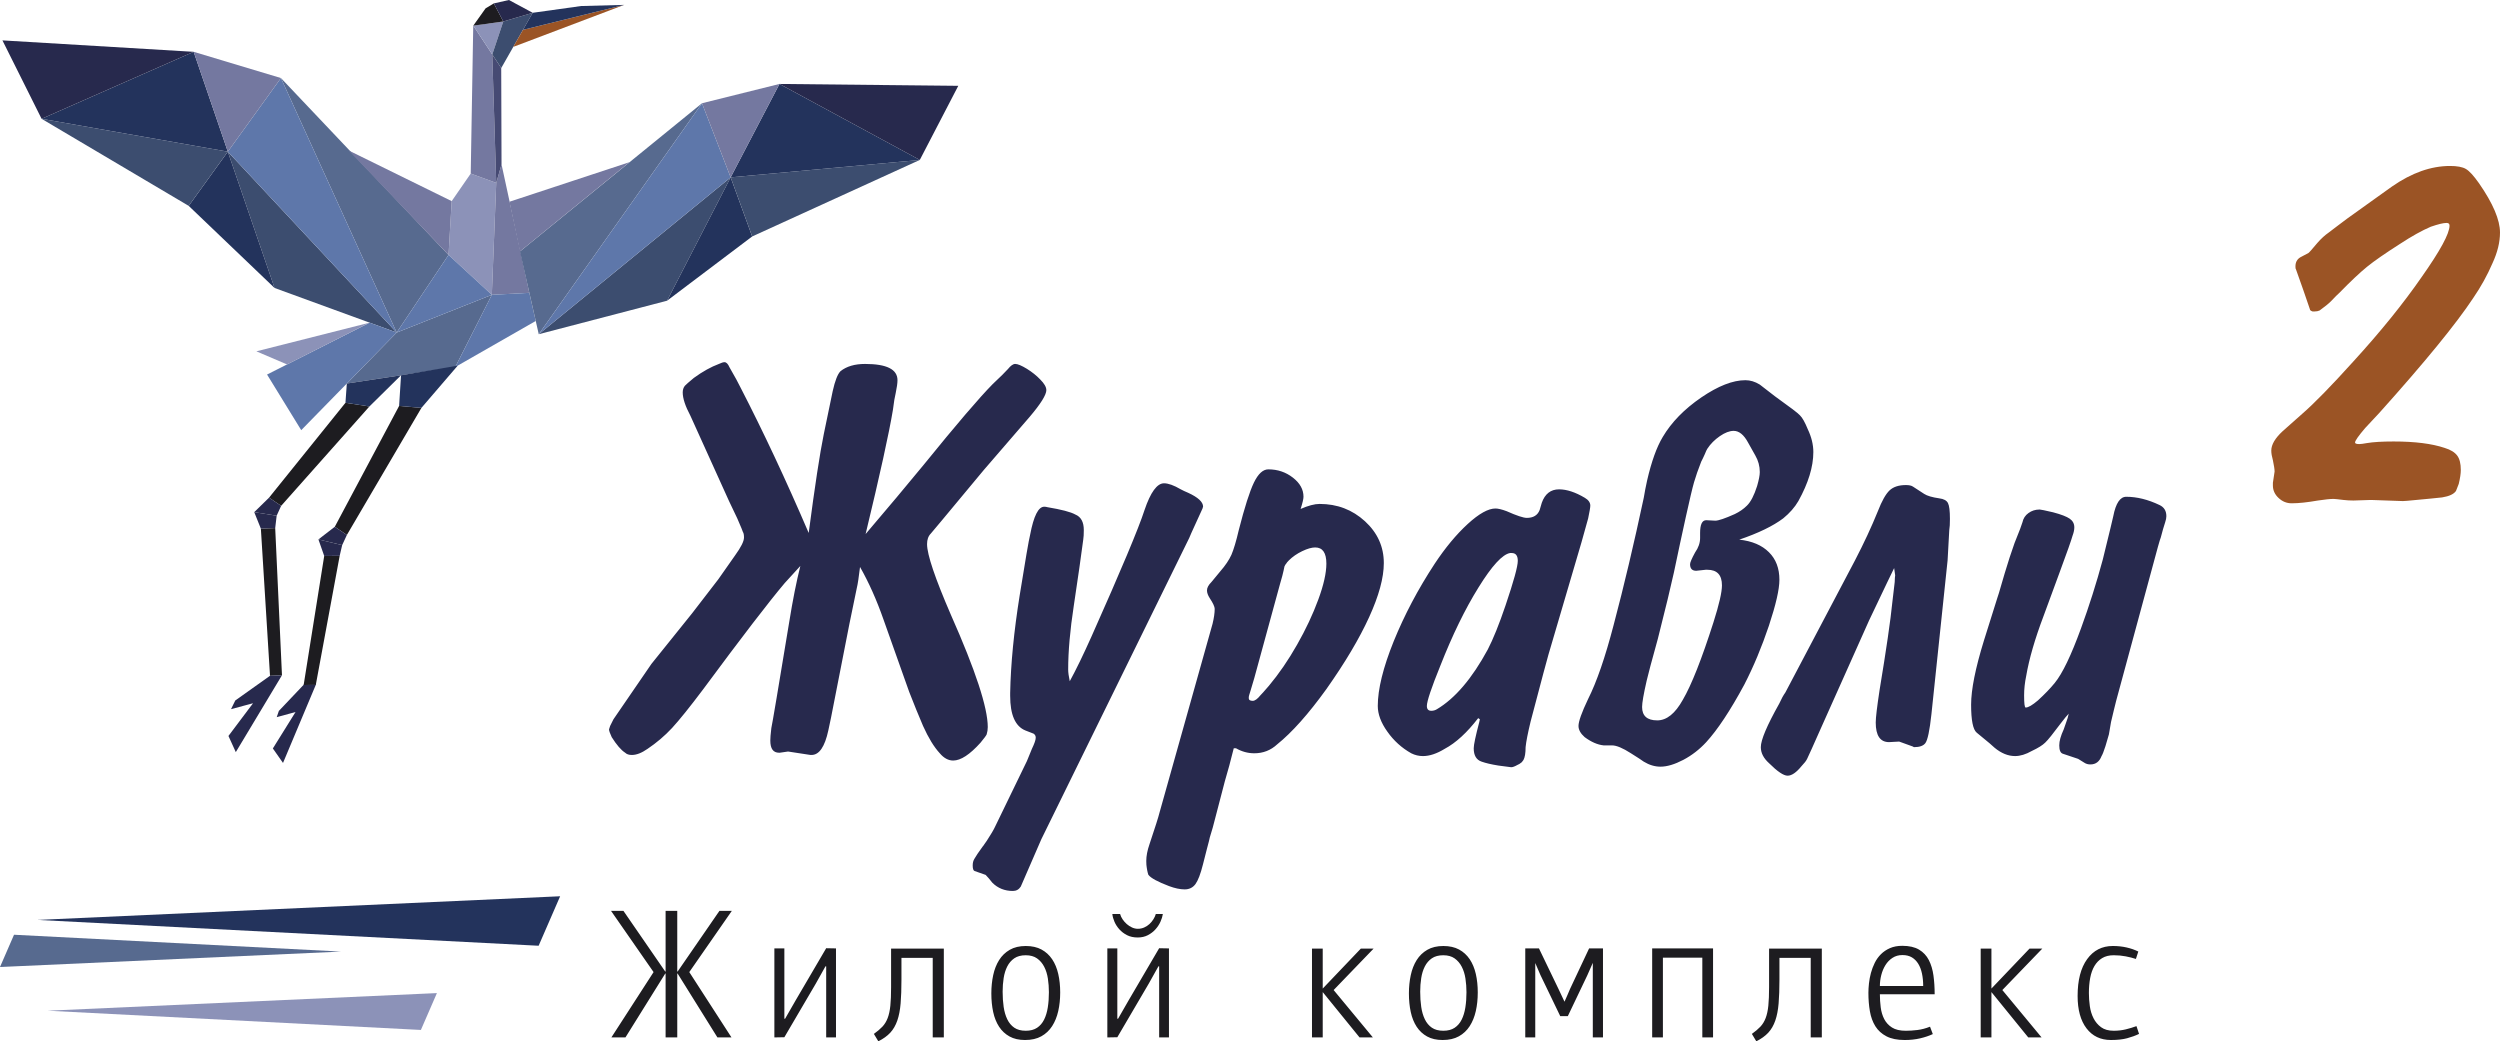 <?xml version="1.0" encoding="UTF-8"?> <!-- Creator: CorelDRAW --> <svg xmlns="http://www.w3.org/2000/svg" xmlns:xlink="http://www.w3.org/1999/xlink" xmlns:xodm="http://www.corel.com/coreldraw/odm/2003" xml:space="preserve" width="127.598mm" height="53.147mm" style="shape-rendering:geometricPrecision; text-rendering:geometricPrecision; image-rendering:optimizeQuality; fill-rule:evenodd; clip-rule:evenodd" viewBox="0 0 12745.52 5308.75"> <defs> <style type="text/css"> <![CDATA[ .fil6 {fill:#9B5425} .fil1 {fill:#8C92B8} .fil0 {fill:#576A8F} .fil2 {fill:#7478A0} .fil3 {fill:#5E77AA} .fil4 {fill:#3C4D6F} .fil9 {fill:#464A73} .fil5 {fill:#23335C} .fil7 {fill:#27294D} .fil8 {fill:#1D1C20} .fil12 {fill:#9B5425;fill-rule:nonzero} .fil10 {fill:#27294D;fill-rule:nonzero} .fil11 {fill:#1D1C20;fill-rule:nonzero} ]]> </style> </defs> <g id="Слой_x0020_1">  <g id="_105553183141056"> <g> <polygon class="fil0" points="1768.17,1955.28 2321.09,1871.14 2507.53,1503.01 2022.32,1695.38 "></polygon> <polygon class="fil1" points="2529.93,932.48 2399.84,884.93 2302.81,1025.4 2286.73,1299.69 2507.53,1503.01 "></polygon> <polygon class="fil2" points="2507.53,1503.01 2698.69,1492.89 2556.93,838 2529.93,932.48 "></polygon> <polygon class="fil3" points="2321.09,1871.14 2731.31,1636.37 2698.69,1492.89 2507.53,1503.01 "></polygon> <polygon class="fil0" points="2286.73,1299.69 1432.24,397.88 2022.32,1695.38 "></polygon> <polygon class="fil4" points="1399.73,1468.12 2022.32,1695.38 1161.45,773.2 "></polygon> <polygon class="fil5" points="1161.45,773.2 962.05,1049.59 1399.73,1468.12 "></polygon> <polygon class="fil2" points="2286.73,1299.69 2302.81,1025.4 1777.32,767.06 "></polygon> <polygon class="fil0" points="2650.74,1281.89 3578.91,526.31 2746.66,1703.89 "></polygon> <polygon class="fil4" points="3400.81,1533.11 2746.66,1703.89 3724.99,904.2 "></polygon> <polygon class="fil5" points="3724.99,904.2 3834.74,1205.51 3400.81,1533.11 "></polygon> <polygon class="fil2" points="2529.93,932.48 2509.67,277.68 2412.68,130.36 2399.84,884.93 "></polygon> <polygon class="fil1" points="2509.67,277.68 2565.76,109.57 2412.68,130.36 "></polygon> <polygon class="fil4" points="2555.33,347.02 2715.72,65.21 2565.76,109.57 2565.76,109.57 2509.67,277.68 "></polygon> <polygon class="fil6" points="3182.24,24.94 2616.76,239.08 2666.24,152.15 "></polygon> <polygon class="fil4" points="3724.99,904.2 4689.28,815.41 3834.74,1205.51 "></polygon> <polygon class="fil5" points="4689.28,815.41 3973.91,428 3724.99,904.2 "></polygon> <polygon class="fil7" points="3973.91,428 4885.5,437.52 4689.28,815.41 "></polygon> <polygon class="fil4" points="1161.45,773.2 962.05,1049.59 212.03,605.68 "></polygon> <polygon class="fil5" points="212.03,605.68 987.29,264.17 1161.45,773.2 "></polygon> <polygon class="fil7" points="987.29,264.17 12.39,205.88 212.03,605.68 "></polygon> <polygon class="fil3" points="2022.32,1695.38 1535.69,2193.01 1361.51,1909.45 1884.25,1644.99 "></polygon> <polygon class="fil1" points="1884.25,1644.99 1307.05,1791.15 1463.42,1858.06 "></polygon> <polygon class="fil8" points="1761.21,2053.52 1371.67,2537.11 1433.29,2578.92 1883.37,2072.26 "></polygon> <polygon class="fil8" points="1403.07,2692.24 1437.56,3442.54 1376.55,3445.29 1329.97,2695.26 "></polygon> <polygon class="fil7" points="1437.56,3442.54 1202.16,3834.46 1164.7,3752.11 1290.04,3585.26 1177.85,3615.36 1199.56,3571.11 1376.55,3445.29 "></polygon> <polygon class="fil7" points="1611.68,3487.54 1549.48,3489.68 1421.69,3624.42 1410.78,3656.18 1506.74,3629.99 1391.05,3815.76 1442.84,3889.64 "></polygon> <polygon class="fil8" points="1706.83,2685.57 1768.44,2727.36 2148.52,2079.44 2034.71,2069.59 "></polygon> <polygon class="fil8" points="1610.24,3490.42 1731.72,2833.85 1652.88,2834.34 1548.04,3492.56 "></polygon> <polygon class="fil2" points="2597.2,1028.56 3209.16,826.8 2650.74,1281.89 "></polygon> <polygon class="fil8" points="2517.61,17.4 2565.76,109.57 2412.91,130.71 2475.72,42.52 "></polygon> <polygon class="fil7" points="2715.72,65.21 2594.61,0 2517.61,17.4 2565.76,109.57 "></polygon> <polygon class="fil5" points="3182.24,24.94 2962.64,30.7 2715.72,65.21 2666.24,152.15 "></polygon> <polygon class="fil9" points="2556.93,838 2555.33,347.02 2509.67,277.68 2529.93,932.48 "></polygon> <polygon class="fil3" points="2286.73,1299.69 2507.53,1503.01 2022.32,1695.38 "></polygon> <polygon class="fil5" points="2333.53,1864.02 2148.52,2079.44 2034.71,2069.59 2044.63,1913.21 "></polygon> <polygon class="fil5" points="1768.17,1955.28 1761.21,2053.52 1883.37,2072.26 2044.63,1913.21 "></polygon> <polygon class="fil7" points="1296.15,2611.01 1410.46,2629.32 1433.29,2578.92 1371.67,2537.11 "></polygon> <polygon class="fil7" points="1329.97,2695.26 1296.15,2611.01 1410.46,2629.32 1403.07,2692.24 "></polygon> <polygon class="fil7" points="1623.38,2750.09 1744.42,2779.19 1768.44,2727.36 1706.83,2685.57 "></polygon> <polygon class="fil7" points="1652.88,2834.34 1623.38,2750.09 1744.42,2779.19 1731.72,2833.85 "></polygon> <polygon class="fil3" points="3724.99,904.2 3578.91,526.31 2746.66,1703.89 "></polygon> <polygon class="fil2" points="3578.91,526.31 3973.91,428 3724.99,904.2 "></polygon> <polygon class="fil3" points="1432.24,397.88 1161.45,773.2 2022.32,1695.38 "></polygon> <polygon class="fil2" points="987.29,264.17 1432.24,397.88 1161.45,773.2 "></polygon> </g> <path class="fil10" d="M4413.02 2722.75c112.34,-131.76 210.92,-249.31 295.77,-352.64 166.36,-205.23 283.91,-342.7 352.64,-412.36 38.4,-36.03 64.47,-61.62 77.26,-76.31 14.22,-17.54 26.54,-26.07 36.98,-26.07 12.79,0 32.69,8.53 59.24,24.64 26.54,16.59 49.29,34.59 68.25,54.52 20.85,20.85 31.29,38.86 31.29,54.5 0,23.69 -28.44,69.67 -85.31,136.51l-233.21 270.17 -213.29 256.42 -56.88 67.77c-13.28,13.28 -19.44,31.29 -19.44,54.04 0,53.56 40.77,173.96 121.81,361.18 125.13,282.01 187.7,472.56 187.7,571.62 0,12.79 -1.89,25.12 -5.69,37.44 -2.36,5.69 -12.79,19.91 -31.29,42.19 -54.5,60.66 -100.95,91 -139.34,91 -24.64,0 -47.39,-12.32 -68.25,-36.97 -29.39,-31.75 -57.83,-78.21 -85.31,-139.34 -22.29,-51.19 -45.5,-109.5 -70.63,-173.48 -0.94,-2.85 -12.79,-36.03 -35.06,-98.6 -22.75,-63.03 -54.51,-153.57 -96.22,-271.11 -35.07,-100.02 -74.89,-189.12 -119.45,-267.33 -6.15,51.18 -11.38,87.21 -16.59,108.06l-37.44 181.54 -93.85 478.72 -13.75 64.94c-18,83.42 -46.44,125.13 -85.78,125.13l-5.21 0 -114.23 -17.53 -42.65 6.15 -2.85 0c-30.34,0 -45.03,-20.38 -45.03,-62.09 0,-11.85 1.42,-32.69 5.21,-63.51 5.2,-23.22 35.54,-203.34 91.01,-539.86 18.01,-112.34 36.97,-207.62 56.88,-286.76 -33.65,36.48 -60.2,65.41 -79.63,87.2 -80.11,94.8 -218.51,274.91 -415.22,540.82 -68.72,91.48 -121.81,157.35 -159.25,198.13 -37.92,40.75 -79.63,75.83 -124.66,106.16 -29.86,20.86 -56.41,31.29 -80.1,31.29 -15.16,0 -26.54,-3.79 -34.12,-11.38 -20.86,-13.28 -43.61,-39.81 -68.73,-79.62 -9,-19.44 -13.74,-32.71 -13.74,-39.35 0,-0.47 1.9,-6.63 5.68,-17.53l17.07 -34.13 193.38 -282.01 207.6 -258.32 133.66 -173.49 85.8 -122.28c29.86,-41.23 45.03,-71.57 45.03,-90.54 0,-13.72 -1.9,-23.21 -5.69,-28.44 0,-1.88 -9.48,-25.1 -28.45,-68.72l-42.17 -88.63 -196.71 -434.63c-26.54,-49.77 -39.35,-89.59 -39.35,-118.98 0,-13.28 3.34,-24.64 10.91,-34.12 5.68,-6.16 20.87,-19.44 45.97,-40.28 45.52,-33.18 88.17,-56.41 127.51,-71.1 12.33,-5.68 21.81,-9.01 28.44,-9.01 9.49,0 18.02,8.53 25.59,26.07 27.5,47.4 46.46,82.48 57.37,105.23 114.22,221.34 229.88,467.82 346.47,739.4 31.29,-238.41 56.89,-406.21 76.79,-503.37l45.5 -219.44c11.85,-53.09 25.12,-87.22 39.82,-101.92 30.81,-24.64 72.51,-36.97 125.13,-36.97 110.44,0 165.42,27.49 165.42,82.95 0,15.63 -3.32,37.44 -9.01,64.94 -4.74,18.48 -9.47,46.92 -14.21,85.78 -19.91,119.92 -66.36,331.32 -139.35,633.71zm1040.86 750.32c32.24,-58.77 69.21,-135.09 111.4,-229.41 150.25,-337 240.3,-551.71 269.7,-643.19 30.81,-91.01 63.98,-136.51 99.53,-136.51 21.33,0 49.76,9.96 85.32,30.81 6.62,3.32 12.32,6.16 17.06,8.54 5.21,2.37 11.85,5.21 20.38,9 50.71,23.22 76.31,46.93 76.31,70.62 0,0.48 -0.48,1.91 -1.43,4.27 -0.95,2.37 -1.42,4.27 -1.42,5.21l-56.88 124.66 -10.91 25.59 -754.11 1536.17 -104.75 241.25c-9.94,15.18 -23.22,22.29 -40.28,22.29 -41.7,0 -76.78,-14.22 -104.75,-42.19 -13.26,-17.06 -24.63,-30.33 -34.12,-39.81l-56.88 -19.91c-6.16,-2.85 -9,-12.33 -9,-28.44 0,-13.27 2.84,-24.64 9,-34.13 6.64,-12.32 20.87,-33.17 42.18,-62.56 1.43,-1.42 4.74,-5.2 9.01,-12.33 4.73,-7.1 8.53,-12.32 11.37,-16.11 20.87,-32.23 35.09,-55.93 42.19,-71.57l162.57 -335.11 25.59 -62.57c12.81,-26.53 19.44,-45.5 19.44,-56.88 0,-9 -3.79,-15.64 -10.9,-20.38l-42.66 -16.59c-51.19,-21.34 -76.78,-80.1 -76.78,-176.31l0 -14.69c2.85,-146.94 18.96,-312.84 48.35,-496.73 28.92,-179.18 46.46,-282.97 53.56,-310.46 18.02,-94.79 41.71,-142.19 71.57,-142.19 5.68,0 10.9,0.47 16.59,2.37 70.62,11.85 118.5,24.16 142.19,37.44 28.93,11.85 43.14,38.41 43.14,79.16 0,20.85 -0.96,37.44 -2.84,48.82 -9.97,77.25 -26.08,190.07 -48.35,337.95 -18.97,123.71 -28.45,231.78 -28.45,324.21 0,15.16 2.85,35.07 8.05,59.72zm1176.9 -878.3c38.87,-17.06 71.09,-25.59 96.69,-25.59 90.06,0 166.84,29.39 231.3,88.16 64,58.77 96.22,129.87 96.22,213.29 0,74.9 -25.12,166.84 -74.9,275.86 -49.76,109.01 -122.28,231.3 -218.02,366.86 -91.49,127.03 -175.38,220.88 -250.75,281.55 -32.69,30.34 -71.57,45.5 -116.6,45.5 -32.69,0 -63.98,-8.53 -93.38,-25.59l-11.38 0 -22.74 88.16 -22.75 80.1 -48.82 187.22c-7.59,31.75 -17.06,64.94 -27.97,99.53 -0.47,4.74 -5.68,24.65 -14.69,58.31 -9,34.12 -15.63,60.19 -19.91,78.19 -12.32,49.3 -25.12,82.48 -38.38,100.97 -13.28,18.01 -31.77,27.02 -55,27.02 -23.21,0 -49.75,-5.68 -79.15,-16.59 -57.35,-21.81 -92.9,-40.76 -105.69,-57.36 0,0.95 -0.95,-2.37 -3.32,-10.42 -1.91,-7.59 -3.79,-16.59 -5.21,-27.03 -1.42,-7.1 -2.38,-18.48 -2.38,-33.65 0,-24.64 5.21,-53.08 16.59,-85.78 27.97,-83.89 45.5,-137.93 51.19,-161.63l270.17 -961.71c7.11,-29.38 10.9,-54.98 10.9,-76.31 0,-9.94 -8.06,-28.44 -25.12,-54.03 -9.47,-14.69 -14.21,-27.95 -14.21,-39.82 0,-13.27 7.58,-27.48 22.74,-42.65l45.03 -54.51c26.07,-29.86 45.03,-58.29 56.88,-84.38 11.38,-26.53 24.18,-68.72 37.45,-126.07 29.87,-116.6 55.46,-197.17 77.26,-242.2 21.8,-45.03 46.45,-67.31 73.46,-67.31 47.41,0 89.12,14.22 125.14,42.19 36.02,27.96 54.04,60.19 54.04,97.63 0,10.43 -4.74,31.29 -14.7,62.09zm-255.47 927.11l-6.16 19.91c-1.89,5.69 -2.85,11.38 -2.85,17.06 0,9.48 6.64,14.22 20.38,14.22 10.91,0 24.18,-9.49 39.35,-28.44 2.85,-2.85 7.59,-7.59 13.74,-14.69 6.16,-7.11 16.12,-18.49 29.39,-33.65 51.18,-61.15 99.06,-130.82 143.62,-209.51 44.56,-78.21 80.57,-155 108.07,-229.88 27.49,-74.41 41.24,-136.03 41.24,-183.43 0,-54.98 -18.97,-82.47 -56.88,-82.47 -17.55,0 -39.82,6.16 -66.37,18.96 -26.54,12.8 -49.29,28.44 -67.78,46.92 -7.1,7.12 -11.85,12.81 -13.73,16.59 -3.33,3.34 -6.17,8.06 -9.02,14.7 -1.89,10.9 -5.68,27.01 -10.89,47.87l-11.39 40.29 -131.29 480.14 -19.43 65.41zm1169.3 145.04l-8.53 -5.68c-56.88,73.94 -113.75,126.07 -170.63,156.41 -40.28,24.65 -77.25,36.98 -110.91,36.98 -20.86,0 -40.76,-4.74 -59.72,-14.22 -48.82,-27.49 -89.58,-64.47 -121.81,-110.44 -32.7,-45.5 -48.82,-89.58 -48.82,-130.82 0,-85.31 27.02,-195.28 81.05,-329.41 54.51,-134.13 124.18,-266.38 209.5,-396.26 54.04,-81.51 109.97,-148.82 167.8,-201.91 57.82,-53.09 105.22,-79.15 141.72,-79.15 12.32,0 31.75,4.28 56.88,13.74 51.18,22.75 85.31,34.13 102.84,34.13 33.17,0 54.98,-13.28 65.41,-39.82l10.91 -36.97c16.1,-45.51 45.5,-68.73 88.16,-68.73 39.34,0 83.42,14.69 131.28,43.13 18.5,10.91 27.97,24.18 27.97,39.82 0,9 -3.79,30.82 -10.9,64.94l-34.13 122.28 -168.26 572.1 -25.59 93.86 -65.41 247.41c-14.22,58.77 -22.75,102.38 -25.59,130.81 0,30.82 -3.81,52.62 -10.91,65.42 -0.96,0.94 -2.38,2.84 -4.28,5.68 -1.89,2.85 -3.32,4.74 -4.26,5.68 -8.53,7.12 -16.12,11.85 -22.75,14.22 -13.28,7.59 -23.7,11.38 -31.29,11.38 -3.8,0 -25.59,-2.85 -65.41,-8.53 -35.55,-5.69 -63.99,-12.33 -85.31,-19.91 -27.02,-9.01 -40.29,-31.75 -40.29,-68.25 0,-17.54 9.49,-62.1 28.44,-134.14l2.84 -13.74zm154.06 -847.48c-38.87,6.64 -92.91,65.41 -161.16,175.84 -68.72,110.45 -133.18,243.16 -194.33,398.63 -45.98,113.27 -68.72,181.53 -68.72,205.22 0,16.59 7.58,24.65 22.74,24.65 10.44,0 19.91,-2.84 28.44,-8.06 92.44,-54.99 179.17,-156.41 259.28,-304.29 27.48,-53.09 57.82,-127.98 90.53,-224.68 41.7,-123.23 62.57,-199.07 62.57,-227.51 0,-26.54 -10.44,-39.82 -31.29,-39.82l-8.06 0zm1168.37 -68.25c65.41,7.11 115.65,28.44 151.19,64 36.03,35.54 53.56,82.47 53.56,140.76 0,48.83 -18,126.56 -53.56,234.15 -36.03,107.13 -77.72,207.61 -125.6,300.5 -71.57,132.72 -136.51,230.36 -193.85,292.92 -34.13,36.97 -73,67.3 -117.09,90.53 -43.6,22.75 -82.47,34.6 -116.12,34.6 -28.92,0 -57.36,-8.53 -85.31,-25.59 -9.48,-7.1 -31.29,-21.33 -65.42,-42.66 -41.22,-26.54 -73.47,-40.28 -96.69,-40.28l-42.65 0c-31.29,-3.32 -63.51,-17.53 -96.69,-42.18 -20.85,-18.5 -31.29,-37.45 -31.29,-56.88 0,-22.75 16.12,-68.25 48.82,-136.98 43.62,-86.27 87.22,-212.35 130.35,-377.77 52.61,-198.6 103.8,-415.22 153.57,-648.41 4.74,-28.91 10.43,-58.29 17.06,-88.16 22.28,-96.69 48.83,-170.63 79.63,-221.82 44.55,-75.37 109.97,-142.19 196.23,-201.43 86.26,-58.78 161.15,-88.16 225.14,-88.16 24.65,0 48.83,7.1 73.47,22.28l77.26 59.72c77.25,55.45 119.91,87.69 127.5,97.16 12.32,11.85 25.59,35.54 39.82,70.63 18.96,39.81 28.44,78.68 28.44,116.6 0,74.88 -25.59,158.3 -76.31,249.78 -18.48,31.75 -44.07,61.14 -77.25,88.16 -51.66,38.87 -126.56,75.37 -224.19,108.54zm45.03 -494.83c-21.34,-39.82 -45.98,-59.72 -73.47,-59.72 -20.87,0 -44.56,9 -70.63,27.01 -26.06,18.02 -47.4,39.34 -63.51,63.99 -2.85,3.79 -7.11,13.28 -13.28,28.44 -6.63,14.69 -12.32,27.01 -18.01,37.45 -15.64,40.28 -27.96,74.9 -36.49,104.75 -8.54,29.38 -22.29,88.15 -41.72,175.84 -19.43,87.69 -39.81,182.95 -61.14,284.86 -15.16,69.2 -42.17,182.01 -81.99,338.43 -5.69,20.38 -12.34,44.07 -19.44,71.09 -7.59,27.01 -13.28,49.29 -18.02,65.89 -4.26,17.06 -8.05,32.69 -11.85,46.44 -3.79,14.22 -6.16,24.18 -7.57,29.88 -15.65,68.24 -23.24,112.8 -23.24,133.66 0,45.5 26.08,68.25 77.27,68.25 48.35,0 91.48,-35.07 130.33,-104.75 44.08,-75.38 96.22,-207.13 156.43,-395.77 28.91,-91.02 43.13,-153.59 43.13,-187.71 0,-53.08 -24.65,-79.63 -74.42,-79.63l-8.53 0 -48.35 5.21c-20.87,0 -31.29,-11.38 -31.29,-33.65 0,-8.53 8.53,-28.44 25.6,-59.72 17.06,-24.16 25.59,-48.82 25.59,-73.94l0 -14.22 0 -11.37c0,-43.6 10.42,-64.94 31.29,-64.94l45.97 2.37c16.59,0 49.76,-11.38 99.54,-33.65 23.69,-11.38 44.56,-25.59 62.09,-43.13 19.44,-18.96 36.5,-52.13 51.66,-99.54 9,-31.28 13.74,-54.97 13.74,-71.56 0,-29.87 -7.58,-58.3 -22.74,-84.38l-36.97 -65.88zm465.45 1245.62l-93.86 209.98c-39.34,89.1 -63.03,141.25 -70.62,156.88 -4.73,9.96 -14.22,22.29 -28.44,36.97 -26.07,32.22 -49.76,48.82 -71.1,48.82 -20.38,0 -52.13,-21.32 -94.31,-63.5 -27.97,-25.13 -42.18,-52.14 -42.18,-82.01 0,-36.5 31.28,-110.44 93.85,-221.82 10.9,-24.17 21.34,-43.12 31.29,-56.88l355 -673.54c45.51,-87.67 84.38,-171.1 116.6,-250.73 20.38,-52.6 40.28,-87.68 59.72,-106.16 19.44,-18.02 46.93,-27.03 82.96,-27.03 16.1,0 28.44,2.38 36.49,8.06l56.88 36.97c15.17,9.96 41.24,17.54 77.26,22.75 22.75,2.85 37.45,10.91 44.07,24.18 6.65,12.79 9.97,39.81 9.97,80.57 0,25.12 -0.96,44.08 -3.32,56.88l-8.53 154.04 -82.49 784.92c-9.01,83.42 -19.43,132.71 -31.29,147.87 -10.42,13.28 -29.38,19.91 -56.88,19.91 -1.89,0 -3.79,-0.94 -5.68,-2.84l-70.61 -25.6 -51.68 2.85c-45.03,0 -67.77,-33.18 -67.77,-100.01 0,-25.12 6.64,-79.63 19.43,-164.47 33.66,-203.35 55.94,-354.54 65.89,-454.55l11.39 -97.17c0,-6.63 0.47,-13.73 0.94,-21.8 0.95,-7.59 1.42,-11.85 1.42,-12.34 0,-2.36 -1.89,-14.69 -5.21,-36.97l-36.97 76.31 -91.01 191.02 -151.19 338.42zm765.48 287.23l-65.42 -54.03c-18.96,-15.65 -28.44,-63.04 -28.44,-142.66 0,-76.78 21.82,-185.81 65.42,-327.06l67.77 -215.66c6.16,-18.01 11.85,-36.49 17.06,-55.45 5.22,-18.49 12.33,-41.71 20.39,-69.68 17.06,-57.35 34.12,-109.48 50.71,-155.94 24.65,-60.67 37.92,-96.21 40.28,-105.7 4.28,-19.91 14.22,-35.54 30.82,-47.4 16.11,-11.85 35.08,-18.01 57.35,-18.01 4.74,0 27.5,4.74 68.25,14.22 41.24,10.9 69.21,21.81 84.85,32.7 15.64,10.91 23.23,25.6 23.23,44.08 0,12.33 -2.85,26.06 -9.02,42.65 -6.15,22.29 -27.97,84.38 -65.41,185.33l-82.47 224.2c-44.08,116.6 -73.47,218.02 -88.16,303.82 -7.57,36.01 -10.91,69.19 -10.91,100.01 0,41.71 2.38,62.56 8.06,62.56 13.28,0 34.13,-12.32 62.57,-36.5 34.12,-31.28 62.56,-60.66 85.31,-88.63 39.34,-47.87 83.9,-140.77 134.14,-278.7 41.7,-114.23 78.67,-230.83 110.92,-350.28 34.6,-141.25 52.6,-214.7 53.55,-221.35 12.81,-66.35 35.08,-99.06 65.89,-99.06 54.04,0 110.92,13.74 170.16,42.18 23.22,10.91 34.6,29.87 34.6,56.88 0,8.54 -1.9,18.97 -6.16,31.29 -7.11,20.87 -14.21,46.46 -22.28,77.25 -1.9,3.34 -6.64,19.44 -14.69,47.88l-212.81 784.92 -11.87 47.88 -14.21 59.71 -10.89 63.51c-0.49,1.91 -6.17,21.82 -17.55,59.72 -8.53,26.55 -15.16,43.61 -19.91,50.72 -10.89,28.44 -29.86,42.65 -56.88,42.65 -11.85,0 -22.27,-2.85 -31.29,-9l-31.29 -19.44 -76.3 -25.59c-13.27,-3.32 -19.91,-17.54 -19.91,-43.13 0,-21.81 7.58,-48.82 22.74,-81.53 6.17,-18.01 10.44,-30.81 13.75,-39.35 3.31,-8.53 5.21,-14.68 6.15,-18 0,-0.48 1.9,-8.06 5.69,-22.75 -9.01,9 -22.28,25.12 -40.29,48.82 -39.34,52.62 -65.88,85.79 -79.62,98.59 -13.27,13.27 -36.02,27.49 -68.25,42.66 -30.82,17.53 -59.25,26.07 -85.31,26.07 -35.54,0 -70.63,-14.22 -104.75,-42.66l-25.59 -22.75z"></path> <path class="fil11" d="M3332.04 4955.91l-217 -312.29 63.21 0 213.22 309.46 1.89 0 0 -309.46 59.43 0 0 309.46 1.89 0 213.22 -309.46 63.21 0 -216.99 312.29 215.1 333.04 -71.7 0 -202.84 -325.51 -1.89 0 0 325.51 -59.43 0 0 -325.51 -1.89 0 -202.84 325.51 -71.7 0 215.11 -333.04zm670.55 237.74l54.72 -95.29 154.73 -264.16 50 0.95 0 453.8 -50 0 0 -362.28 -3.77 0 -49.08 87.73 -160.38 273.6 -50.94 0.95 0 -453.8 50.94 0 0 358.51 3.78 0zm593.2 -310.4l0 111.02c0,47.18 -1.41,87.58 -4.25,121.55 -2.83,33.8 -8.49,63.05 -16.98,87.42 -8.49,24.53 -20.45,45.13 -35.86,61.79 -15.4,16.52 -35.68,31.15 -60.84,43.72l-22.64 -37.74c17.61,-12.59 32.07,-24.85 43.4,-36.79 11.33,-11.96 20.28,-26.58 26.88,-43.88 6.6,-17.29 11.17,-38.37 13.68,-63.2 2.52,-24.85 3.78,-56.47 3.78,-94.82l0 -196.24 268.88 0 0 452.86 -56.61 0 0 -405.7 -159.44 0zm630 418.9c-30.83,0 -57.09,-5.97 -78.78,-17.93 -21.7,-11.95 -39.48,-28.46 -53.31,-49.52 -13.83,-21.08 -23.9,-46.08 -30.19,-75.02 -6.28,-28.92 -9.43,-60.69 -9.43,-95.28 0,-32.7 3.15,-63.68 9.43,-92.94 6.28,-29.24 16.35,-54.87 30.19,-76.88 13.83,-22.02 31.92,-39.47 54.26,-52.36 22.32,-12.9 49.52,-19.34 81.61,-19.34 31.43,0 58.17,5.97 80.19,17.93 22.02,11.95 40.09,28.45 54.24,49.52 14.15,21.07 24.53,46.08 31.14,75 6.61,28.94 9.91,60.39 9.91,94.34 0,33.97 -3.3,65.59 -9.91,94.82 -6.6,29.25 -16.98,54.88 -31.14,76.9 -14.15,22 -32.54,39.3 -55.19,51.88 -22.64,12.58 -50.32,18.87 -83.02,18.87zm3.78 -432.11c-23.91,0 -43.41,5.18 -58.5,15.56 -15.08,10.39 -27.04,24.22 -35.85,41.52 -8.8,17.3 -14.93,37.1 -18.4,59.43 -3.46,22.33 -5.18,45.45 -5.18,69.34 0,27.67 1.73,53.46 5.18,77.37 3.47,23.88 9.6,44.96 18.4,63.2 8.81,18.25 20.77,32.55 35.85,42.93 15.09,10.37 34.59,15.56 58.5,15.56 23.27,0 42.44,-5.03 57.55,-15.08 15.09,-10.07 27.05,-23.9 35.85,-41.52 8.81,-17.61 15.1,-38.37 18.87,-62.26 3.78,-23.9 5.66,-49.69 5.66,-77.37 0,-23.89 -1.73,-47.17 -5.18,-69.81 -3.47,-22.64 -9.75,-42.76 -18.88,-60.37 -9.12,-17.62 -21.23,-31.77 -36.32,-42.46 -15.1,-10.7 -34.27,-16.04 -57.55,-16.04zm470.54 323.61l54.72 -95.29 154.73 -264.16 50 0.95 0 453.8 -50 0 0 -362.28 -3.78 0 -49.07 87.73 -160.38 273.6 -50.94 0.95 0 -453.8 50.94 0 0 358.51 3.78 0zm10.38 -533.99c2.52,9.44 6.76,18.55 12.74,27.35 5.98,8.81 13.06,16.83 21.22,24.06 8.18,7.23 17.15,13.06 26.9,17.46 9.75,4.41 19.66,6.6 29.72,6.6 11.33,0 22.02,-2.2 32.08,-6.6 10.05,-4.41 19.02,-10.23 26.88,-17.46 7.86,-7.23 14.62,-15.41 20.29,-24.53 5.66,-9.12 9.75,-18.07 12.27,-26.88l35.86 0c-1.89,12.59 -5.98,25.78 -12.27,39.62 -6.29,13.84 -14.78,26.74 -25.48,38.69 -10.7,11.96 -23.59,21.87 -38.69,29.73 -15.08,7.85 -32.38,11.79 -51.88,11.79 -20.76,0 -38.85,-3.94 -54.26,-11.79 -15.39,-7.86 -28.45,-17.77 -39.15,-29.73 -10.69,-11.95 -19.03,-24.84 -25,-38.69 -5.97,-13.83 -9.6,-27.03 -10.85,-39.62l39.63 0zm1033 380.21l194.35 -203.79 65.1 0 -203.79 211.34 200.02 241.52 -67.92 0 -187.75 -231.16 0 231.16 -54.73 0 0 -452.86 54.73 0 0 203.79zm611.12 262.28c-30.83,0 -57.09,-5.97 -78.78,-17.93 -21.7,-11.95 -39.47,-28.46 -53.31,-49.52 -13.83,-21.08 -23.9,-46.08 -30.18,-75.02 -6.29,-28.92 -9.44,-60.69 -9.44,-95.28 0,-32.7 3.15,-63.68 9.44,-92.94 6.27,-29.24 16.34,-54.87 30.18,-76.88 13.84,-22.02 31.92,-39.47 54.26,-52.36 22.32,-12.9 49.52,-19.34 81.61,-19.34 31.43,0 58.17,5.97 80.19,17.93 22.02,11.95 40.09,28.45 54.24,49.52 14.15,21.07 24.53,46.08 31.14,75 6.61,28.94 9.91,60.39 9.91,94.34 0,33.97 -3.3,65.59 -9.91,94.82 -6.6,29.25 -16.98,54.88 -31.14,76.9 -14.15,22 -32.54,39.3 -55.19,51.88 -22.64,12.58 -50.32,18.87 -83.02,18.87zm3.78 -432.11c-23.9,0 -43.41,5.18 -58.5,15.56 -15.08,10.39 -27.04,24.22 -35.84,41.52 -8.81,17.3 -14.94,37.1 -18.4,59.43 -3.47,22.33 -5.19,45.45 -5.19,69.34 0,27.67 1.73,53.46 5.19,77.37 3.46,23.88 9.59,44.96 18.4,63.2 8.8,18.25 20.76,32.55 35.84,42.93 15.09,10.37 34.6,15.56 58.5,15.56 23.27,0 42.44,-5.03 57.55,-15.08 15.09,-10.07 27.05,-23.9 35.85,-41.52 8.81,-17.61 15.1,-38.37 18.88,-62.26 3.77,-23.9 5.65,-49.69 5.65,-77.37 0,-23.89 -1.73,-47.17 -5.18,-69.81 -3.47,-22.64 -9.75,-42.76 -18.87,-60.37 -9.13,-17.62 -21.24,-31.77 -36.33,-42.46 -15.1,-10.7 -34.27,-16.04 -57.55,-16.04zm762.08 38.69l-28.31 64.15 -99.07 207.56 -38.68 0 -100.95 -209.45 -26.42 -61.32 0 379.28 -50.94 0 0 -453.8 69.81 0 99.07 205.67 31.13 66.05c5.03,-11.33 9.91,-22.34 14.62,-33.03 4.71,-10.69 9.28,-21.38 13.68,-32.06l97.17 -206.62 70.76 0 0 453.8 -51.88 0 0 -380.21zm558.29 -26.42l-200.96 0 0 406.64 -54.72 0 0 -453.8 310.38 0 0 453.8 -54.71 0 0 -406.64zm393.18 0.94l0 111.02c0,47.18 -1.41,87.58 -4.25,121.55 -2.83,33.8 -8.49,63.05 -16.98,87.42 -8.49,24.53 -20.45,45.13 -35.86,61.79 -15.41,16.52 -35.68,31.15 -60.84,43.72l-22.64 -37.74c17.61,-12.59 32.07,-24.85 43.4,-36.79 11.32,-11.96 20.28,-26.58 26.88,-43.88 6.6,-17.29 11.17,-38.37 13.68,-63.2 2.51,-24.85 3.77,-56.47 3.77,-94.82l0 -196.24 268.89 0 0 452.86 -56.61 0 0 -405.7 -159.44 0zm512.06 185.86c0,22.02 1.42,44.19 4.25,66.53 2.83,22.32 8.81,42.29 17.93,59.9 9.12,17.61 22.33,31.92 39.62,42.93 17.3,11 40.73,16.5 70.3,16.5 18.23,0 37.89,-1.26 58.95,-3.78 21.08,-2.52 42.62,-8.18 64.63,-16.97l14.15 37.73c-18.88,8.81 -40.4,16.04 -64.63,21.71 -24.21,5.66 -50.48,8.49 -78.77,8.49 -37.75,0 -68.72,-6.29 -92.94,-18.87 -24.21,-12.59 -43.08,-29.73 -56.61,-51.41 -13.52,-21.71 -22.79,-47.18 -27.83,-76.43 -5.03,-29.24 -7.55,-60.53 -7.55,-93.88 0,-14.45 0.95,-30.5 2.84,-48.11 1.89,-17.61 5.18,-35.23 9.91,-52.84 4.7,-17.6 11.15,-34.74 19.33,-51.41 8.18,-16.67 18.71,-31.45 31.6,-44.35 12.9,-12.89 28.31,-23.26 46.24,-31.13 17.92,-7.86 38.84,-11.8 62.74,-11.8 35.21,0 63.68,6.45 85.37,19.35 21.71,12.9 38.38,30.66 50,53.3 11.64,22.64 19.5,48.91 23.58,78.77 4.1,29.89 6.13,61.81 6.13,95.76l-279.26 0zm115.1 -200.02c-19.5,0 -36.48,4.72 -50.95,14.31 -14.45,9.44 -26.41,21.71 -35.84,36.96 -9.44,15.25 -16.51,32.08 -21.24,50.78 -4.71,18.71 -7.07,37.11 -7.07,55.51l220.77 0c0,-22.79 -2.05,-43.87 -6.13,-63.06 -4.1,-19.33 -10.38,-36 -18.87,-49.83 -8.5,-14 -19.35,-24.85 -32.55,-32.87 -13.22,-7.86 -29.25,-11.8 -48.12,-11.8zm453.56 170.78l194.35 -203.79 65.1 0 -203.79 211.34 200.02 241.52 -67.92 0 -187.75 -231.16 0 231.16 -54.73 0 0 -452.86 54.73 0 0 203.79zm609.23 262.28c-52.84,0 -94.34,-19.82 -124.54,-59.44 -30.2,-39.62 -45.28,-94.66 -45.28,-165.11 0,-80.5 16.19,-143.08 48.59,-187.75 32.39,-44.65 75.95,-66.98 130.67,-66.98 25.15,0 48.74,2.52 70.75,7.55 22.03,5.02 41.83,11.95 59.43,20.76l-12.27 37.73c-15.08,-5.03 -32.38,-9.44 -51.88,-13.21 -19.5,-3.78 -39.95,-5.66 -61.32,-5.66 -23.27,0 -42.93,4.87 -58.97,14.62 -16.04,9.75 -29.08,23.11 -39.15,40.11 -10.06,16.98 -17.3,37.26 -21.7,60.84 -4.41,23.59 -6.61,49.22 -6.61,76.89 0,22.02 1.58,44.35 4.72,67 3.15,22.63 9.43,43.23 18.87,61.79 9.44,18.56 22.34,33.81 38.68,45.76 16.35,11.95 37.74,17.92 64.16,17.92 22.01,0 42.6,-2.36 61.79,-7.08 19.19,-4.71 37.28,-10.21 54.25,-16.49l13.21 39.62c-18.23,8.8 -38.52,16.19 -60.84,22.18 -22.34,5.97 -49.85,8.96 -82.56,8.96z"></path> <g> <polygon class="fil5" points="190.67,4689.99 2855.72,4569.35 2746.04,4821.6 "></polygon> <polygon class="fil0" points="1738.08,4851.33 -0,4930.02 71.52,4765.51 "></polygon> <polygon class="fil1" points="242.4,5152.85 2227.48,5062.99 2145.79,5250.88 "></polygon> </g> <path class="fil12" d="M12083.12 2549.02l-84.85 2.74c-16.42,0 -32.84,-0.92 -49.27,-2.74 -29.19,-3.66 -46.98,-5.48 -52,-5.48 -16.88,0 -43.34,2.75 -79.82,8.22 -52.47,9.12 -96.72,14.14 -133.68,14.14 -25.54,0 -47.9,-9.14 -67.06,-27.38 -19.16,-17.78 -28.74,-39.24 -28.74,-62.96l0 -14.14 8.67 -57.48c0,-11.86 -3.2,-31.03 -8.67,-57.48 -5.46,-19.17 -8.21,-35.59 -8.21,-49.26 0,-30.11 19.16,-62.96 57.49,-98.54l101.73 -90.33c59.75,-52 146.44,-140.49 259.57,-265.95 138.68,-151.91 254.55,-295.16 347.62,-429.73 94.88,-134.58 142.32,-221.71 142.32,-262.32 0,-9.12 -4.55,-13.68 -14.13,-13.68l-2.74 0c-15.06,0 -41.06,6.38 -78.46,19.17 -45.16,19.16 -97.17,48.36 -156.48,87.13 -75.72,48.35 -131.83,87.12 -168.32,116.78 -36.5,29.65 -83.48,73.91 -140.96,132.75 -8.21,6.83 -22.81,21.9 -43.8,43.79 -13.24,13.23 -32.39,28.29 -57.48,46.54 -6.84,3.19 -15.05,5 -24.64,5l-11.4 0c-8.66,-3.18 -13.23,-6.38 -13.23,-10.48l-32.85 -95.8 -38.78 -109.48c-1.83,-1.84 -2.28,-6.4 -2.28,-14.14 0,-21 8.21,-36.04 24.63,-46.08l41.51 -21.9c3.19,-1.83 18.71,-19.16 46.08,-52 19.17,-21.91 38.33,-39.24 57.48,-52.46 7.29,-5.94 21.45,-16.88 41.97,-31.94 20.53,-15.05 37.4,-27.82 51.54,-38.78 37.88,-26.92 78.47,-56.11 122.26,-87.58 43.33,-31.02 79.37,-56.58 107.21,-76.64 100.36,-69.79 198.89,-104.47 295.61,-104.47 36.04,0 62.96,5.02 80.28,15.06 17.8,10.04 40.16,34.67 67.51,73.44 71.17,102.66 106.76,186.59 106.76,250.92 0,49.26 -12.78,101.27 -38.32,156.47 -26.02,60.67 -58.86,119.98 -98.54,177.91 -87.6,132.3 -247.26,327.54 -479,585.74l-71.16 76.18c-34.68,40.6 -52.01,65.24 -52.01,74.36 0,5.02 7.29,7.76 21.9,7.76 7.76,0 20.54,-1.82 38.32,-5.02 32.4,-5.47 78.02,-8.21 136.86,-8.21 108.12,0 194.8,10.96 260.03,32.85 30.12,9.12 51.55,22.35 63.88,39.23 12.32,16.42 18.24,41.05 18.24,73 0,18.7 -3.65,42.42 -10.5,71.16 -5.92,14.59 -10.49,26.46 -14.14,36.04 -10.94,15.96 -34.2,26.92 -70.7,32.84 -22.81,2.28 -43.8,4.12 -62.5,6.39 -19.16,1.82 -42.88,4.11 -72.08,6.84 -36.5,3.65 -58.38,5.46 -65.24,5.46l-156.47 -5.46 -2.74 0 -8.22 0z"></path> </g> </g> </svg> 